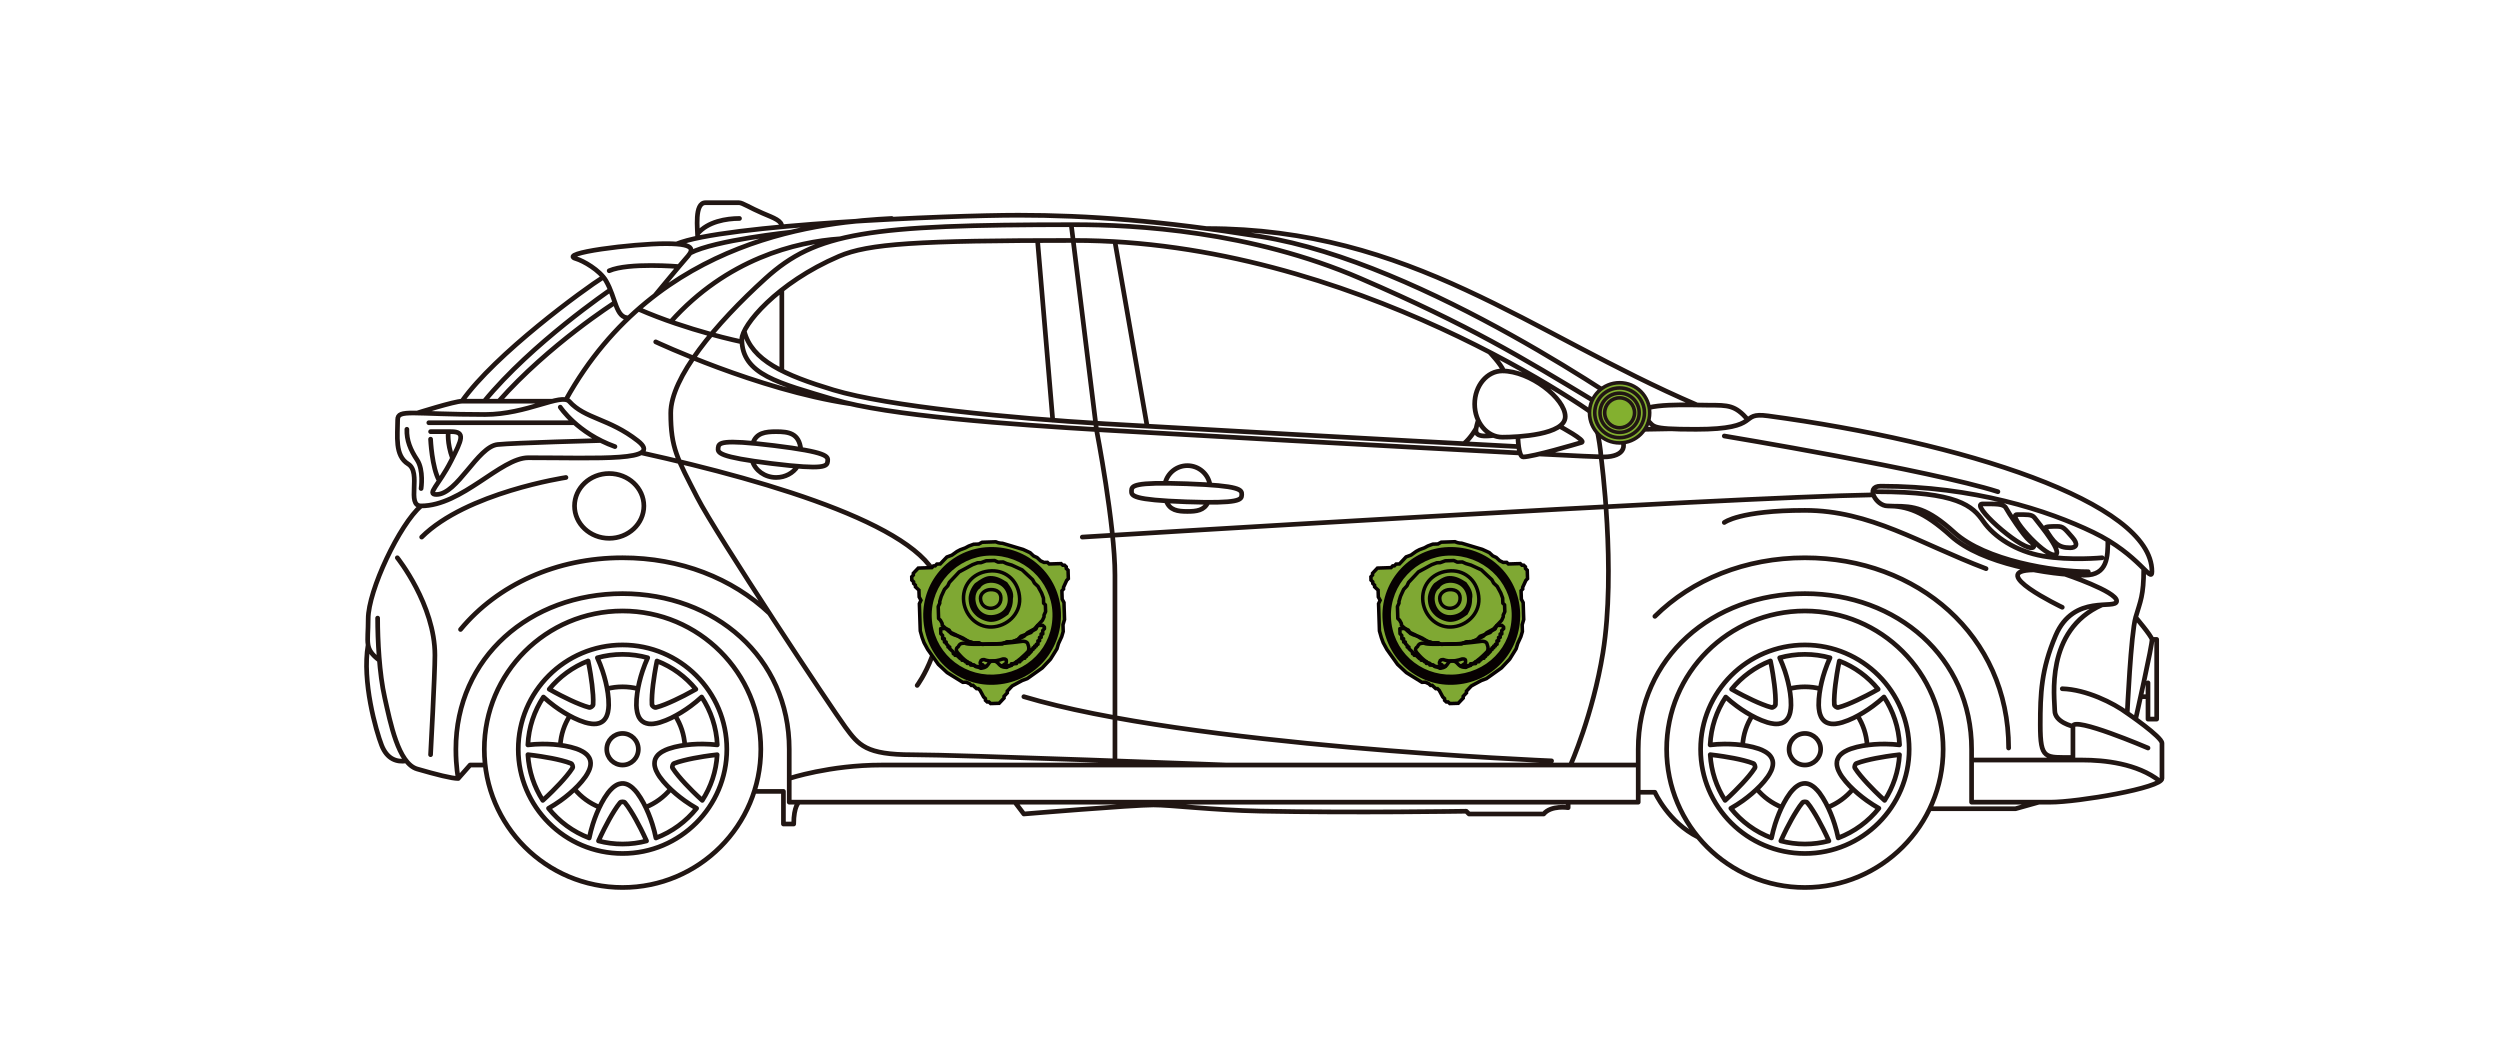 <?xml version="1.0" encoding="utf-8"?>
<!-- Generator: Adobe Illustrator 16.0.0, SVG Export Plug-In . SVG Version: 6.00 Build 0)  -->
<!DOCTYPE svg PUBLIC "-//W3C//DTD SVG 1.1//EN" "http://www.w3.org/Graphics/SVG/1.1/DTD/svg11.dtd">
<svg version="1.1" id="レイヤー_1" xmlns="http://www.w3.org/2000/svg" xmlns:xlink="http://www.w3.org/1999/xlink" x="0px"
	 y="0px" width="155.91px" height="66.35px" viewBox="0 0 155.91 66.35" enable-background="new 0 0 155.91 66.35"
	 xml:space="preserve">
<path fill="none" stroke="#211613" stroke-width="0.293" stroke-linecap="round" stroke-linejoin="round" stroke-miterlimit="10" d="
	M30.259,47.711h-0.942l-0.739,0.838 M49.828,50.026c0,0-0.33,0.229-0.33,1.362h-0.64v-2.034h-1.801 M102.165,49.41h1.039
	c0,0,0.841,1.883,2.705,2.8 M127.158,50.026l-1.462,0.41h-5.353 M46.117,13.624c-0.815,0-1.983,0.192-2.615,0.955 M42.343,16.626
	c0,0-3.146-0.266-4.351,0.259 M38.351,18.869c0,0-4.125,2.628-7.244,6.152 M49.337,14.478c0,0-4.745,0.495-6.298,1.304
	 M52.392,14.891c-2.762,0.188-7.064,1.259-10.562,5.174 M107.534,27.191c0,0,12.875,2.142,17.063,3.474 M24.779,34.785
	c0,0,2.344,2.924,2.344,6.077c0,1.213-0.271,6.203-0.271,6.203 M35.294,29.778c0,0-6.205,0.936-8.997,3.718 M92.894,21.961
	c0,0,0.715,0.751,0.88,1.172 M97.796,50.026v0.344c0,0-1.06-0.171-1.527,0.394h-4.655l-0.174-0.172c0,0-7.089,0.109-12.841-0.007
	c-2.958-0.061-5.563-0.386-6.667-0.386c-1.281,0-8.081,0.564-8.081,0.564l-0.559-0.737 M38.065,18.079c0,0-4.891,3.32-7.863,6.942
	 M26.261,30.466c0,0,0.174-1.148-0.246-1.781c-0.419-0.632-0.665-1.224-0.641-1.913 M26.853,27.388c0,0,0.075,1.766,0.542,2.595
	 M27.96,26.92c0,0-0.101,0.676,0.258,1.656 M35.83,26.363h-9.087 M37.467,27.472c0,0-5.402,0.143-6.432,0.25
	c-1.251,0.129-2.512,3.115-3.816,3.115c-0.651,0,0.149-0.58,0.915-2.094c0.674-1.331,0.912-1.824,0-1.824h-1.28 M34.94,25.391
	c0,0,1.064,1.62,3.41,2.461 M22.956,40.221c-0.39,2.267,0.497,5.365,0.842,6.252c0.345,0.887,0.961,1.065,1.54,0.979 M44.787,27.929
	c-0.038,0.309-0.001,0.567,3.345,0.979c3.348,0.412,3.445,0.169,3.484-0.141c0.038-0.309,0.002-0.567-3.346-0.979
	C44.922,27.377,44.825,27.62,44.787,27.929z M70.564,30.61c-0.011,0.311,0.047,0.566,3.417,0.686c3.371,0.12,3.446-0.13,3.459-0.44
	c0.01-0.312-0.048-0.567-3.419-0.687C70.652,30.049,70.575,30.299,70.564,30.61z M92.166,26.28
	c-0.166,0.624-0.371,1.036,0.979,0.878 M97.263,26.582c0,0,1.699,0.912,1.371,1.011c-0.329,0.099-3.049,0.903-3.646,0.903
	c-0.301,0-0.325-1.268-0.325-1.268 M92.045,26.736c0,0-0.308,0.565-0.751,0.936 M91.966,25.199c0-1.141,0.771-2.066,1.726-2.066
	c1.725,0,3.923,1.71,3.923,2.85c0,1.141-2.972,1.282-3.923,1.282C92.737,27.265,91.966,26.34,91.966,25.199z M46.27,21.32
	c0,0-3.352-0.683-6.46-2.044 M40.893,21.32c0,0,6.353,2.987,12.092,3.853 M96.762,47.451c0,0-22.663-0.925-32.91-4.003
	 M116.832,30.862c-9.134,0.147-49.335,2.633-49.335,2.633 M66.807,14.012l1.574,12.779c0,0,1.152,5.926,1.152,9.079v11.581
	 M69.532,15.072l2.008,11.51 M64.705,15.002l0.949,11.207 M48.758,18.079v5.042 M104.2,26.743l-3.508,0.064 M46.413,20.649
	c0.454,1.823,2.493,2.744,5.565,3.67c3.4,1.025,11.085,1.763,16.898,2.108c4.227,0.25,18.088,1.022,25.834,1.425 M49.942,28.025
	c-0.108-1.01-0.754-1.105-1.536-1.105c-0.668,0-1.238,0.07-1.457,0.725 M46.915,28.743c0.186,0.598,0.784,1.034,1.491,1.034
	c0.568,0,1.063-0.28,1.333-0.698 M75.46,30.24c-0.108-0.682-0.699-1.201-1.409-1.201c-0.677,0-1.243,0.469-1.392,1.099
	 M72.731,31.235c0.213,0.596,0.723,0.66,1.32,0.66c0.563,0,1.049-0.058,1.282-0.57 M35.83,31.552c0-1.117,0.969-2.021,2.162-2.021
	c1.194,0,2.162,0.905,2.162,2.021c0,1.115-0.968,2.019-2.162,2.019C36.799,33.571,35.83,32.666,35.83,31.552z M76.513,47.711
	c0,0-16.701-0.642-19.608-0.642c-2.906,0-3.35-0.591-4.187-1.724c-0.837-1.136-8.031-11.972-9.242-14.336
	c-1.224-2.391-1.646-3.055-1.646-5.25c0-2.195,2.759-5.54,5.912-8.397c3.153-2.857,6.356-3.35,19.264-3.35
	c3.81,0,10.986,0.394,17.833,3.35c6.849,2.955,10.083,4.944,14.555,7.637v0.829c0,0,0.389,1.65,0.455,2.668
	c0,0,0.953,7.05,0.115,12.221c-0.626,3.859-2.02,6.994-2.02,6.994 M96.004,28.313c2.211,0.113,3.714,0.183,4.009,0.183
	c1.28,0,1.725-0.74,0.592-1.774c-1.134-1.035-16.356-11.726-33.599-11.726c-9.821,0-12.843,0.198-14.682,0.986
	c-3.9,1.67-6.061,4.327-6.061,5.168c0,2.221,2.316,2.735,5.715,3.758c3.4,1.025,11.085,1.566,16.898,1.911
	c4.243,0.252,18.19,1.028,25.917,1.431 M39.984,28.235c8.299,1.837,18.005,4.745,18.595,8.317c0.592,3.571-1.38,6.193-1.38,6.193
	 M123.858,35.465c-4.17-1.579-7.226-3.636-11.3-3.636c-4.072,0-5.024,0.756-5.024,0.756 M128.611,37.873c0,0-4.83-2.301-1.77-2.332
	 M130.232,35.656c-2.167,0-6.43-0.699-8.35-2.449c-1.705-1.55-2.557-1.639-3.738-1.639 M128.296,32.828
	c-0.209,0-0.84-0.01-0.755,0.13c0.559,0.908,0.804,1.203,1.564,1.203c0.368,0,0.533-0.206,0.122-0.665
	C128.759,32.971,128.689,32.828,128.296,32.828z M128.1,34.606c-0.694,0-2.936-2.512-2.32-2.512s0.936-0.028,1.105,0.196
	C127.24,32.755,128.794,34.606,128.1,34.606z M126.689,34.161c-0.827,0-3.867-2.734-3.053-2.734c0.812,0,1.316-0.024,1.459,0.247
	c0.141,0.271,1.103,1.749,1.472,2.044C126.938,34.014,126.885,34.161,126.689,34.161z M131.097,34.785c0,0-1.991,0.19-3.691-0.105
	c-1.7-0.297-3.056-1.208-3.721-2.168c-0.665-0.96-1.6-1.847-6.626-1.847 M122.954,47.399h6.913c1.348,0,3.427,0.207,4.833,1.319
	 M132.66,44.476c-0.846-0.634-2.568-1.482-4.049-1.523 M133.958,43.448h-0.461 M134.204,39.876h0.295v4.97h-0.541v-2.26
	 M133.186,38.496c0,0,0.969,1.135,1.019,1.38c0.049,0.247-1.019,4.97-1.019,4.97 M129.277,45.296c0,0-1.134-0.247-1.134-0.985
	s-0.645-5.005,2.953-6.592 M128.787,35.811c0,0,3.216,1.077,3.216,1.668c0,0.592-2.678-0.508-3.81,2.168
	c-0.895,2.11-0.953,3.613-0.953,5.551c0,2.201,0.297,2.039,2.037,2.039v-1.94c0-0.651,4.681,1.352,4.681,1.352 M102.165,47.711
	H54.984c-3.252,0-5.766,0.838-5.766,0.838 M125.266,46.648c0-7.017-5.689-11.862-12.705-11.862c-3.702,0-7.033,1.35-9.356,3.652
	 M103.938,46.725c0,4.762,3.86,8.622,8.623,8.622c4.761,0,8.621-3.86,8.621-8.622s-3.86-8.622-8.621-8.622
	C107.798,38.103,103.938,41.963,103.938,46.725z M111.573,46.725c0,0.544,0.441,0.986,0.987,0.986c0.542,0,0.984-0.442,0.984-0.986
	c0-0.545-0.442-0.985-0.984-0.985C112.015,45.74,111.573,46.18,111.573,46.725z M113.521,42.952
	c-0.307-0.078-0.629-0.119-0.96-0.119c-0.332,0-0.657,0.041-0.964,0.119 M109.269,44.646c-0.339,0.536-0.552,1.158-0.593,1.829
	 M109.565,49.211c0.413,0.497,0.946,0.888,1.555,1.132 M113.999,50.342c0.608-0.243,1.143-0.636,1.556-1.131 M116.442,46.473
	c-0.043-0.669-0.253-1.293-0.593-1.828 M106.057,46.725c0,3.586,2.917,6.502,6.504,6.502c3.584,0,6.502-2.916,6.502-6.502
	s-2.918-6.504-6.502-6.504C108.974,40.221,106.057,43.139,106.057,46.725z M110.412,41.218c0.057,0.272,0.109,0.547,0.151,0.819
	c0.069,0.438,0.127,0.872,0.154,1.298c0.011,0.212,0.021,0.422,0.007,0.61c-0.007,0.08-0.163,0.195-0.24,0.176
	c-0.185-0.047-0.382-0.12-0.58-0.198c-0.395-0.155-0.791-0.347-1.185-0.546c-0.246-0.124-0.49-0.26-0.73-0.396
	C108.626,42.202,109.46,41.591,110.412,41.218z M117.131,42.984c-0.241,0.136-0.485,0.27-0.732,0.396
	c-0.392,0.199-0.788,0.389-1.184,0.547c-0.199,0.076-0.395,0.15-0.58,0.195c-0.078,0.02-0.234-0.095-0.239-0.176
	c-0.015-0.188-0.006-0.398,0.007-0.61c0.026-0.426,0.086-0.86,0.154-1.296c0.044-0.274,0.095-0.548,0.151-0.819
	C115.659,41.591,116.494,42.202,117.131,42.984z M117.532,49.915c-0.206-0.186-0.408-0.377-0.604-0.572
	c-0.313-0.312-0.614-0.63-0.887-0.958c-0.134-0.164-0.266-0.329-0.365-0.491c-0.042-0.068,0.018-0.252,0.093-0.281
	c0.176-0.071,0.38-0.129,0.584-0.182c0.412-0.106,0.844-0.186,1.279-0.255c0.274-0.044,0.551-0.078,0.828-0.11
	C118.401,48.112,118.067,49.085,117.532,49.915z M112.561,52.637c-0.521,0-1.023-0.067-1.501-0.194
	c0.114-0.254,0.235-0.506,0.359-0.754c0.2-0.393,0.41-0.778,0.64-1.138c0.112-0.18,0.229-0.354,0.353-0.5
	c0.052-0.062,0.245-0.062,0.295,0.001c0.125,0.146,0.242,0.319,0.355,0.5c0.229,0.358,0.436,0.745,0.637,1.137
	c0.127,0.248,0.245,0.5,0.36,0.755C113.579,52.57,113.078,52.637,112.561,52.637z M107.942,50.411
	c0.257-0.146,0.507-0.306,0.749-0.477c0.381-0.274,0.743-0.58,1.079-0.926c0.17-0.176,0.329-0.361,0.48-0.576
	c0.074-0.11,0.146-0.227,0.212-0.373c0.031-0.074,0.063-0.154,0.083-0.259c0.012-0.053,0.021-0.11,0.021-0.181
	c0-0.019,0-0.032-0.001-0.055c-0.002-0.026-0.005-0.053-0.009-0.08l-0.011-0.049l-0.004-0.02c-0.021-0.07-0.007-0.024-0.012-0.042
	l-0.004-0.008l-0.006-0.015l-0.012-0.03c-0.01-0.022-0.02-0.042-0.029-0.058c-0.018-0.035-0.038-0.068-0.059-0.095
	c-0.042-0.058-0.083-0.097-0.121-0.134c-0.08-0.07-0.152-0.118-0.222-0.159c-0.138-0.081-0.264-0.132-0.39-0.177
	c-0.249-0.084-0.488-0.142-0.728-0.184c-0.477-0.083-0.948-0.115-1.419-0.113c-0.298,0.003-0.594,0.021-0.888,0.056
	c0.05-1.102,0.4-2.124,0.972-2.987c0.219,0.199,0.446,0.387,0.686,0.563c0.38,0.281,0.779,0.529,1.215,0.743
	c0.218,0.106,0.444,0.2,0.695,0.278c0.127,0.038,0.262,0.068,0.42,0.087c0.08,0.007,0.167,0.013,0.272,0.001
	c0.055-0.007,0.11-0.017,0.179-0.038c0.016-0.006,0.028-0.009,0.051-0.018c0.025-0.01,0.049-0.021,0.073-0.035l0.044-0.024
	l0.017-0.011c0.06-0.04,0.021-0.013,0.035-0.023l0.007-0.005l0.013-0.012l0.026-0.021c0.016-0.016,0.032-0.03,0.044-0.043
	c0.029-0.03,0.054-0.06,0.07-0.088c0.043-0.055,0.068-0.106,0.092-0.156c0.043-0.098,0.065-0.182,0.083-0.259
	c0.033-0.156,0.044-0.293,0.048-0.426c0.004-0.265-0.016-0.507-0.05-0.749c-0.069-0.478-0.184-0.936-0.331-1.385
	c-0.096-0.281-0.205-0.557-0.326-0.826c0.501-0.14,1.026-0.214,1.572-0.214c0.542,0,1.069,0.074,1.568,0.213
	c-0.122,0.271-0.231,0.546-0.325,0.827c-0.149,0.447-0.263,0.907-0.331,1.385c-0.033,0.242-0.053,0.484-0.051,0.749
	c0.006,0.133,0.016,0.27,0.049,0.426c0.017,0.077,0.041,0.162,0.084,0.259c0.022,0.05,0.05,0.102,0.09,0.157
	c0.01,0.016,0.018,0.027,0.034,0.044c0.017,0.021,0.035,0.041,0.054,0.059l0.037,0.034l0.017,0.014
	c0.057,0.044,0.018,0.016,0.033,0.026l0.007,0.004l0.014,0.01l0.027,0.017c0.021,0.013,0.04,0.021,0.057,0.031
	c0.035,0.017,0.072,0.031,0.104,0.04c0.066,0.021,0.124,0.029,0.178,0.038c0.105,0.01,0.193,0.006,0.271-0.001
	c0.159-0.019,0.293-0.049,0.419-0.088c0.252-0.079,0.479-0.171,0.697-0.277c0.435-0.214,0.835-0.465,1.215-0.744
	c0.238-0.176,0.465-0.364,0.685-0.564c0.571,0.865,0.923,1.887,0.973,2.987c-0.294-0.033-0.59-0.051-0.888-0.054
	c-0.472-0.004-0.942,0.03-1.419,0.112c-0.239,0.042-0.479,0.101-0.729,0.185c-0.125,0.045-0.251,0.096-0.389,0.177
	c-0.07,0.041-0.142,0.089-0.221,0.159c-0.04,0.037-0.081,0.076-0.122,0.134c-0.011,0.017-0.019,0.026-0.033,0.046
	c-0.013,0.021-0.025,0.046-0.036,0.07l-0.021,0.046l-0.009,0.02c-0.025,0.066-0.009,0.021-0.014,0.04l-0.003,0.008l-0.005,0.016
	l-0.008,0.032c-0.004,0.022-0.008,0.044-0.01,0.063c-0.006,0.04-0.009,0.078-0.008,0.11c0,0.07,0.01,0.128,0.021,0.181
	c0.021,0.104,0.052,0.185,0.085,0.259c0.064,0.146,0.136,0.263,0.211,0.373c0.152,0.215,0.312,0.4,0.48,0.575
	c0.337,0.347,0.699,0.65,1.082,0.925c0.24,0.172,0.491,0.33,0.746,0.477c-0.658,0.824-1.533,1.47-2.537,1.85
	c-0.06-0.291-0.135-0.579-0.225-0.861c-0.141-0.449-0.32-0.888-0.546-1.315c-0.114-0.214-0.242-0.424-0.398-0.636
	c-0.082-0.104-0.17-0.208-0.289-0.315c-0.061-0.052-0.127-0.107-0.221-0.16c-0.045-0.026-0.098-0.053-0.165-0.075
	c-0.019-0.004-0.029-0.01-0.052-0.016c-0.026-0.005-0.052-0.011-0.08-0.016l-0.05-0.006h-0.021c-0.07-0.002-0.025-0.001-0.042-0.001
	h-0.008l-0.018,0.001l-0.033,0.002c-0.022,0.001-0.044,0.004-0.063,0.009c-0.038,0.006-0.075,0.017-0.106,0.026
	c-0.066,0.022-0.12,0.049-0.165,0.075c-0.092,0.054-0.159,0.108-0.221,0.16c-0.117,0.109-0.206,0.211-0.289,0.316
	c-0.157,0.212-0.284,0.421-0.399,0.636c-0.227,0.427-0.401,0.866-0.546,1.314c-0.088,0.283-0.162,0.57-0.223,0.861
	C109.476,51.881,108.603,51.237,107.942,50.411z M107.486,47.175c0.436,0.068,0.867,0.148,1.279,0.254
	c0.206,0.055,0.408,0.11,0.586,0.184c0.071,0.028,0.133,0.213,0.091,0.28c-0.102,0.162-0.232,0.326-0.366,0.492
	c-0.272,0.327-0.574,0.646-0.888,0.957c-0.194,0.196-0.396,0.385-0.602,0.573c-0.536-0.831-0.87-1.805-0.929-2.851
	C106.937,47.096,107.213,47.131,107.486,47.175z M47.98,38.245c-2.311-2.186-5.56-3.46-9.156-3.46c-4.12,0-7.782,1.672-10.103,4.471
	 M30.203,46.725c0,4.762,3.861,8.622,8.622,8.622c4.762,0,8.622-3.86,8.622-8.622s-3.86-8.622-8.622-8.622
	C34.063,38.103,30.203,41.963,30.203,46.725z M37.839,46.725c0,0.544,0.441,0.986,0.985,0.986c0.545,0,0.986-0.442,0.986-0.986
	c0-0.545-0.441-0.985-0.986-0.985C38.28,45.74,37.839,46.18,37.839,46.725z M39.786,42.952c-0.309-0.078-0.629-0.119-0.961-0.119
	s-0.655,0.041-0.962,0.119 M35.533,44.646c-0.339,0.536-0.55,1.158-0.593,1.829 M35.83,49.211c0.412,0.497,0.945,0.888,1.555,1.132
	 M40.264,50.342c0.608-0.243,1.142-0.636,1.554-1.131 M42.708,46.473c-0.042-0.669-0.254-1.293-0.594-1.828 M32.321,46.725
	c0,3.586,2.917,6.502,6.503,6.502s6.503-2.916,6.503-6.502s-2.917-6.504-6.503-6.504S32.321,43.139,32.321,46.725z M36.678,41.218
	c0.055,0.272,0.107,0.547,0.15,0.819c0.07,0.438,0.126,0.872,0.154,1.298c0.012,0.212,0.021,0.422,0.007,0.61
	c-0.006,0.08-0.163,0.195-0.24,0.176c-0.185-0.047-0.383-0.12-0.58-0.198c-0.396-0.155-0.792-0.347-1.185-0.546
	c-0.246-0.124-0.489-0.26-0.732-0.396C34.891,42.202,35.725,41.591,36.678,41.218z M43.397,42.984
	c-0.242,0.136-0.487,0.27-0.732,0.396c-0.393,0.199-0.79,0.389-1.185,0.547c-0.198,0.076-0.396,0.15-0.58,0.195
	c-0.078,0.02-0.235-0.095-0.241-0.176c-0.012-0.188-0.004-0.398,0.008-0.61c0.026-0.426,0.085-0.86,0.154-1.296
	c0.043-0.274,0.095-0.548,0.151-0.819C41.925,41.591,42.758,42.202,43.397,42.984z M43.796,49.915
	c-0.205-0.186-0.408-0.377-0.603-0.572c-0.312-0.312-0.614-0.63-0.886-0.958c-0.134-0.164-0.266-0.329-0.366-0.491
	c-0.042-0.068,0.018-0.252,0.092-0.281c0.176-0.071,0.379-0.129,0.585-0.182c0.412-0.106,0.844-0.186,1.278-0.255
	c0.275-0.044,0.551-0.078,0.829-0.11C44.666,48.112,44.333,49.085,43.796,49.915z M38.824,52.637c-0.518,0-1.021-0.067-1.5-0.194
	c0.115-0.254,0.234-0.506,0.36-0.754c0.199-0.393,0.409-0.778,0.636-1.138c0.116-0.18,0.231-0.354,0.355-0.5
	c0.051-0.062,0.245-0.062,0.295,0.001c0.123,0.146,0.24,0.319,0.354,0.5c0.229,0.358,0.438,0.745,0.638,1.137
	c0.126,0.248,0.244,0.5,0.36,0.755C39.845,52.57,39.343,52.637,38.824,52.637z M34.208,50.411c0.256-0.146,0.505-0.306,0.747-0.477
	c0.383-0.274,0.745-0.58,1.082-0.926c0.168-0.176,0.328-0.361,0.48-0.576c0.074-0.11,0.145-0.227,0.21-0.373
	c0.032-0.074,0.064-0.154,0.085-0.259c0.011-0.053,0.02-0.11,0.02-0.181c0-0.019,0-0.032-0.001-0.055
	c-0.002-0.026-0.004-0.053-0.01-0.08l-0.008-0.049l-0.006-0.02c-0.02-0.07-0.008-0.024-0.014-0.042l-0.001-0.008l-0.006-0.015
	l-0.012-0.03c-0.01-0.022-0.02-0.042-0.027-0.058c-0.021-0.035-0.039-0.068-0.061-0.095c-0.041-0.058-0.082-0.097-0.122-0.134
	c-0.079-0.07-0.151-0.118-0.221-0.159c-0.138-0.081-0.264-0.132-0.39-0.177c-0.249-0.084-0.487-0.142-0.727-0.184
	c-0.476-0.083-0.947-0.115-1.419-0.113c-0.296,0.003-0.593,0.021-0.888,0.056c0.05-1.102,0.401-2.124,0.972-2.987
	c0.219,0.199,0.447,0.387,0.685,0.563c0.379,0.281,0.78,0.529,1.215,0.743c0.217,0.106,0.445,0.2,0.696,0.278
	c0.128,0.038,0.26,0.068,0.419,0.087c0.08,0.007,0.167,0.013,0.272,0.001c0.054-0.007,0.111-0.017,0.178-0.038
	c0.017-0.006,0.03-0.009,0.053-0.018c0.023-0.01,0.048-0.021,0.072-0.035l0.043-0.024l0.019-0.011
	c0.059-0.04,0.019-0.013,0.034-0.023l0.007-0.005l0.013-0.012l0.025-0.021c0.019-0.016,0.032-0.03,0.046-0.043
	c0.028-0.03,0.053-0.06,0.071-0.088c0.041-0.055,0.067-0.106,0.09-0.156c0.043-0.098,0.065-0.182,0.083-0.259
	c0.033-0.156,0.043-0.293,0.047-0.426c0.003-0.265-0.016-0.507-0.05-0.749c-0.068-0.478-0.184-0.936-0.331-1.385
	c-0.094-0.281-0.202-0.557-0.325-0.826c0.5-0.14,1.027-0.214,1.571-0.214s1.07,0.074,1.57,0.213
	c-0.123,0.271-0.232,0.546-0.325,0.827c-0.149,0.447-0.262,0.907-0.331,1.385c-0.035,0.242-0.053,0.484-0.051,0.749
	c0.005,0.133,0.014,0.27,0.049,0.426c0.017,0.077,0.04,0.162,0.083,0.259c0.023,0.05,0.047,0.102,0.09,0.157
	c0.011,0.016,0.018,0.027,0.033,0.044c0.017,0.021,0.036,0.041,0.056,0.059l0.037,0.034l0.016,0.014
	c0.056,0.044,0.021,0.016,0.034,0.026l0.007,0.004l0.015,0.01l0.028,0.017c0.02,0.013,0.039,0.021,0.054,0.031
	c0.038,0.017,0.074,0.031,0.105,0.04c0.067,0.021,0.124,0.029,0.176,0.038c0.106,0.01,0.193,0.006,0.273-0.001
	c0.158-0.019,0.292-0.049,0.419-0.088c0.252-0.079,0.478-0.171,0.697-0.277c0.434-0.214,0.835-0.465,1.215-0.744
	c0.238-0.176,0.466-0.364,0.683-0.564c0.573,0.865,0.924,1.887,0.974,2.987c-0.294-0.033-0.591-0.051-0.888-0.054
	c-0.471-0.004-0.942,0.03-1.419,0.112c-0.239,0.042-0.477,0.101-0.727,0.185c-0.125,0.045-0.251,0.096-0.391,0.177
	c-0.069,0.041-0.142,0.089-0.221,0.159c-0.04,0.037-0.08,0.076-0.122,0.134c-0.011,0.017-0.019,0.026-0.031,0.046
	c-0.014,0.021-0.027,0.046-0.04,0.07l-0.021,0.046l-0.008,0.02c-0.023,0.066-0.008,0.021-0.014,0.04L40.847,47.4l-0.003,0.016
	l-0.008,0.032c-0.007,0.022-0.01,0.044-0.011,0.063c-0.006,0.04-0.007,0.078-0.007,0.11c0,0.07,0.009,0.128,0.02,0.181
	c0.021,0.104,0.053,0.185,0.084,0.259c0.066,0.146,0.137,0.263,0.212,0.373c0.152,0.215,0.312,0.4,0.482,0.575
	c0.335,0.347,0.698,0.65,1.081,0.925c0.241,0.172,0.491,0.33,0.747,0.477c-0.659,0.824-1.534,1.47-2.539,1.85
	c-0.058-0.291-0.132-0.579-0.222-0.861c-0.143-0.449-0.32-0.888-0.547-1.315c-0.114-0.214-0.242-0.424-0.399-0.636
	c-0.082-0.104-0.17-0.208-0.289-0.315c-0.061-0.052-0.128-0.107-0.22-0.16c-0.046-0.026-0.099-0.053-0.165-0.075
	c-0.018-0.004-0.031-0.01-0.053-0.016c-0.027-0.005-0.053-0.011-0.08-0.016l-0.048-0.006h-0.022
	c-0.071-0.002-0.024-0.001-0.042-0.001h-0.01l-0.016,0.001l-0.033,0.002c-0.023,0.001-0.044,0.004-0.062,0.009
	c-0.039,0.006-0.078,0.017-0.109,0.026c-0.066,0.022-0.118,0.049-0.165,0.075c-0.092,0.054-0.159,0.108-0.22,0.16
	c-0.119,0.109-0.208,0.211-0.289,0.316c-0.157,0.212-0.286,0.421-0.399,0.636c-0.226,0.427-0.403,0.866-0.545,1.314
	c-0.089,0.283-0.164,0.57-0.223,0.861C35.741,51.881,34.867,51.237,34.208,50.411z M33.751,47.175
	c0.434,0.068,0.866,0.148,1.279,0.254c0.205,0.055,0.408,0.11,0.585,0.184c0.073,0.028,0.134,0.213,0.091,0.28
	c-0.101,0.162-0.231,0.326-0.366,0.492c-0.271,0.327-0.574,0.646-0.886,0.957c-0.195,0.196-0.397,0.385-0.603,0.573
	c-0.535-0.831-0.869-1.805-0.929-2.851C33.201,47.096,33.478,47.131,33.751,47.175z M23.551,38.547c0,1.379,0.1,3.447,0.445,4.976
	c0.343,1.526,0.838,4.09,2.019,4.434c1.182,0.344,2.167,0.593,2.563,0.593c0,0-0.148-0.714-0.148-1.824
	c0-5.741,4.654-9.705,10.395-9.705c5.742,0,10.395,3.964,10.395,9.705v3.301h52.946v-3.301c0-5.741,4.654-9.705,10.396-9.705
	c5.74,0,10.394,3.964,10.394,9.705v3.301h4.911c1.707,0,6.962-0.887,6.962-1.477v-2.202c0-0.394-2.167-1.871-2.167-1.871
	s0.229-4.96,0.525-5.979c0.296-1.018,0.503-1.34,0.503-3.031 M26.261,31.552c-1.331,1.132-3.3,5.272-3.3,7.044
	c0,1.539-0.26,1.854,0.7,2.585 M37.629,17.281c-1.203,0.754-6.754,4.808-8.822,7.74 M34.444,25.021h-5.637
	c-0.46,0-2.792,0.738-2.792,0.738 M48.758,14.141c0-0.376-0.459-0.532-1.213-0.851c-0.756-0.321-1.24-0.649-1.462-0.649h-2.085
	c-0.715,0-0.488,1.664-0.488,2.199 M40.844,18.426c0,0,1.528-1.852,1.922-2.296c0.394-0.442,0.837-0.935-1.232-0.935
	c-2.068,0-6.798,0.592-5.617,0.935c0.456,0.133,1.484,0.715,1.872,1.378c0.625,1.065,0.6,2.34,1.423,2.313 M39.777,27.493
	c-1.808-1.412-3.284-1.362-4.27-2.454c-0.492-0.545-2.663,0.811-5.255,0.811c-4.542,0-5.453-0.36-5.453,0.33
	c0,1.004-0.197,2.234,0.657,2.759c0.854,0.526-0.136,2.612,0.805,2.612c2.546,0,4.976-3.005,6.684-3.005
	C37.346,28.546,41.436,28.792,39.777,27.493z M55.61,13.624c-4.066,0.22-14.618,1.028-20.316,11.304 M109.005,26.173
	c-0.798-0.904-1.19-0.904-2.49-0.904c-0.963,0-4.109-0.177-4.332,0.54 M131.454,33.686c0,1.019-0.009,2.185-1.438,2.185
	c-2.168,0-6.43-0.698-8.351-2.447c-1.703-1.55-2.776-1.872-3.958-1.872c-0.697,0-1.411-1.232-0.427-1.232
	c5.789,0,10.42,1.503,13.277,2.883c2.858,1.379,3.646,3.226,3.646,2.438c0-4.336-11.873-8.079-23.944-9.705
	c-1.895-0.256-0.27,0.837-4.483,0.837c-3.127,0-2.511-0.193-3.127-0.636s-13.82-9.759-24.019-11.385
	c-6.223-0.992-10.789-1.33-15.125-1.33c-4.334,0-18.4,0.58-21.323,1.795 M75.246,14.253c12.746,0,20.152,6.532,30.597,11.006"/>
<path fill="#83B02F" d="M99.07,25.744c0,1.068,0.866,1.934,1.935,1.934c1.067,0,1.933-0.865,1.933-1.934
	c0-1.067-0.865-1.934-1.933-1.934C99.937,23.81,99.07,24.677,99.07,25.744"/>
<path fill="none" stroke="#211613" stroke-width="0.223" d="M101.006,26.676c-0.515,0-0.931-0.42-0.931-0.933
	c0-0.514,0.416-0.932,0.931-0.932s0.931,0.418,0.931,0.932C101.937,26.256,101.521,26.676,101.006,26.676z M101.006,26.965
	c-0.677,0-1.224-0.547-1.224-1.222c0-0.673,0.547-1.224,1.224-1.224s1.222,0.55,1.222,1.224
	C102.228,26.418,101.683,26.965,101.006,26.965z M101.006,27.623c-1.038,0-1.879-0.843-1.879-1.879c0-1.035,0.841-1.877,1.879-1.877
	c1.037,0,1.875,0.843,1.875,1.877C102.881,26.78,102.043,27.623,101.006,27.623z M102.556,25.743c0-0.856-0.694-1.549-1.55-1.549
	c-0.856,0-1.551,0.692-1.551,1.549c0,0.855,0.694,1.551,1.551,1.551C101.861,27.294,102.556,26.599,102.556,25.743z"/>
<path fill="#7FA833" d="M87.481,34.953l-0.104,0.109l-0.103,0.109l-0.211,0.007l-0.104,0.11l-0.105,0.003l-0.103,0.108l-0.213,0.007
	l-0.211,0.008l-0.106,0.003l-0.212,0.008l-0.106,0.003l-0.103,0.109l-0.103,0.109l-0.102,0.109l0.003,0.106l-0.103,0.109
	l0.003,0.105l0.003,0.105l0.109,0.104l0.003,0.105l0.11,0.104l0.003,0.105l0.109,0.104l0.11,0.102l0.003,0.106l0.007,0.212
	l0.003,0.106l0.113,0.208l-0.099,0.216l0.011,0.318l0.01,0.318l0.01,0.317l0.014,0.424l0.01,0.318l0.12,0.42l0.116,0.315
	l0.227,0.416l0.222,0.313l0.223,0.311l0.223,0.313l0.218,0.204l0.329,0.308l0.324,0.202l0.325,0.201l0.325,0.203l0.212-0.008
	l0.216,0.099l0.109,0.104l0.105-0.005l0.109,0.104l0.11,0.102l0.105-0.003l0.109,0.104l0.112,0.207l0.112,0.21l0.11,0.103
	l0.003,0.106l0.11,0.102l0.106-0.003l0.109,0.102l0.106-0.003l0.105-0.003l0.212-0.007l0.105-0.003l0.103-0.109l0.104-0.11
	l0.103-0.108l-0.004-0.107l0.103-0.109l0.104-0.109l-0.004-0.105l0.103-0.108l0.102-0.111l0.104-0.108l0.207-0.113l0.209-0.113
	l0.209-0.112l0.314-0.117l0.312-0.222l0.311-0.222l0.312-0.223l0.206-0.219l0.308-0.328l0.201-0.325l0.202-0.325l0.096-0.321
	l0.198-0.431l0.096-0.322l-0.013-0.424l0.095-0.322l-0.014-0.423l-0.01-0.317l-0.011-0.32l-0.112-0.207l-0.004-0.105l-0.003-0.106
	l-0.004-0.106l-0.007-0.212l0.103-0.109l-0.003-0.106l0.099-0.216l0.1-0.216l0.103-0.108l-0.004-0.105l-0.003-0.107l-0.004-0.104
	l-0.003-0.106l-0.004-0.106l-0.109-0.103l-0.004-0.106l-0.109-0.103l-0.106,0.004l-0.108-0.103l-0.106,0.004l-0.106,0.003
	l-0.105,0.003l-0.105,0.004l-0.212,0.006l-0.106,0.003l-0.109-0.102l-0.105,0.003l-0.107,0.003L93.53,34.97l-0.218-0.205
	l-0.216-0.099l-0.219-0.205l-0.216-0.1l-0.216-0.1l-0.32-0.095l-0.322-0.097l-0.321-0.096l-0.32-0.096c0,0-0.213,0.007-0.429-0.093
	c-0.105,0.004-0.637,0.021-0.849,0.028l-0.208,0.112l-0.319,0.011l-0.313,0.116l-0.208,0.113l-0.315,0.116l-0.208,0.111
	l-0.312,0.224l-0.314,0.116L87.481,34.953z"/>
<path fill="none" stroke="#070102" stroke-width="0.22" d="M87.481,34.953l-0.104,0.109l-0.103,0.109l-0.211,0.007l-0.104,0.11
	l-0.105,0.003l-0.103,0.108l-0.213,0.007l-0.211,0.008l-0.106,0.003l-0.212,0.008l-0.106,0.003l-0.103,0.109l-0.103,0.109
	l-0.102,0.109l0.003,0.106l-0.103,0.109l0.003,0.105l0.003,0.105l0.109,0.104l0.003,0.105l0.11,0.104l0.003,0.105l0.109,0.104
	l0.11,0.102l0.003,0.106l0.007,0.212l0.003,0.106l0.113,0.208l-0.099,0.216l0.011,0.318l0.01,0.318l0.01,0.317l0.014,0.424
	l0.01,0.318l0.12,0.42l0.116,0.315l0.227,0.416l0.222,0.313l0.223,0.311l0.223,0.313l0.218,0.204l0.329,0.308l0.324,0.202
	l0.325,0.201l0.325,0.203l0.212-0.008l0.216,0.099l0.109,0.104l0.105-0.005l0.109,0.104l0.11,0.102l0.105-0.003l0.109,0.104
	l0.112,0.207l0.112,0.21l0.11,0.103l0.003,0.106l0.11,0.102l0.106-0.003l0.109,0.102l0.106-0.003l0.105-0.003l0.212-0.007
	l0.105-0.003l0.103-0.109l0.104-0.11l0.103-0.108l-0.004-0.107l0.103-0.109l0.104-0.109l-0.004-0.105l0.103-0.108l0.102-0.111
	l0.104-0.108l0.207-0.113l0.209-0.113l0.209-0.112l0.314-0.117l0.312-0.222l0.311-0.222l0.312-0.223l0.206-0.219l0.308-0.328
	l0.201-0.325l0.202-0.325l0.096-0.321l0.198-0.431l0.096-0.322l-0.013-0.424l0.095-0.322l-0.014-0.423l-0.01-0.317l-0.011-0.32
	l-0.112-0.207l-0.004-0.105l-0.003-0.106l-0.004-0.106l-0.007-0.212l0.103-0.109l-0.003-0.106l0.099-0.216l0.1-0.216l0.103-0.108
	l-0.004-0.105l-0.003-0.107l-0.004-0.104l-0.003-0.106l-0.004-0.106l-0.109-0.103l-0.004-0.106l-0.109-0.103l-0.106,0.004
	l-0.108-0.103l-0.106,0.004l-0.106,0.003l-0.105,0.003l-0.105,0.004l-0.212,0.006l-0.106,0.003l-0.109-0.102l-0.105,0.003
	l-0.107,0.003L93.53,34.97l-0.218-0.205l-0.216-0.099l-0.219-0.205l-0.216-0.1l-0.216-0.1l-0.32-0.095l-0.322-0.097l-0.321-0.096
	l-0.32-0.096c0,0-0.213,0.007-0.429-0.093c-0.105,0.004-0.637,0.021-0.849,0.028l-0.208,0.112l-0.319,0.011l-0.313,0.116
	l-0.208,0.113l-0.315,0.116l-0.208,0.111l-0.312,0.224l-0.314,0.116L87.481,34.953"/>
<path fill="#070102" d="M94.804,38.22c-0.076-2.333-2.045-4.181-4.483-4.102c-2.333,0.076-4.18,2.045-4.104,4.378
	c0.079,2.439,2.048,4.285,4.38,4.211C93.035,42.629,94.883,40.657,94.804,38.22 M90.337,34.65c2.12-0.068,3.871,1.572,3.937,3.587
	c0.068,2.12-1.576,3.767-3.697,3.835c-2.015,0.064-3.763-1.472-3.831-3.592C86.681,36.465,88.322,34.714,90.337,34.65"/>
<polyline fill="none" stroke="#070102" stroke-width="0.22" stroke-linecap="round" stroke-linejoin="round" stroke-miterlimit="10" points="
	87.245,37.509 87.248,37.614 87.149,37.83 87.153,37.936 87.156,38.041 87.163,38.254 87.166,38.361 87.173,38.572 87.282,38.674 
	87.396,38.883 87.398,38.99 87.508,39.091 87.618,39.195 87.833,39.294 87.946,39.501 88.162,39.601 88.483,39.697 88.698,39.796 
	89.023,39.998 89.346,40.094 89.662,40.084 89.879,40.183 90.196,40.172 90.514,40.162 90.832,40.153 91.151,40.143 91.466,40.026 
	91.784,40.015 92.099,39.899 92.303,39.68 92.618,39.564 92.933,39.448 93.035,39.338 93.244,39.226 93.343,39.009 93.445,38.901 
	93.549,38.791 93.651,38.682 93.75,38.466 93.746,38.361 93.847,38.144 93.842,38.038 93.835,37.826 93.832,37.72 93.723,37.618 
	93.716,37.406 93.713,37.299 93.596,36.986 93.483,36.777 93.369,36.568 93.15,36.364 93.038,36.154 92.819,35.948 92.601,35.744 
	92.382,35.538 92.167,35.44 91.951,35.34 91.735,35.241 91.414,35.146 91.198,35.047 90.881,35.056 90.665,34.956 90.347,34.968 
	90.135,34.974 89.819,35.089 89.609,35.097 89.293,35.213 89.085,35.325 88.877,35.44 88.667,35.552 88.459,35.664 88.254,35.884 
	88.049,36.102 87.844,36.321 87.744,36.537 87.539,36.756 87.439,36.972 87.341,37.186 87.245,37.509 "/>
<path fill="none" stroke="#070102" stroke-width="0.22" d="M89.786,37.32c-0.01-0.317,0.301-0.54,0.619-0.55
	c0.424-0.014,0.643,0.191,0.653,0.51c0.014,0.424-0.299,0.646-0.616,0.656C90.124,37.946,89.8,37.744,89.786,37.32z"/>
<path fill="#070102" d="M91.804,37.363c0.093-0.429-0.13-0.74-0.353-1.051c-0.324-0.202-0.648-0.403-1.073-0.39
	c-0.318,0.009-0.63,0.232-0.941,0.454c-0.204,0.22-0.402,0.649-0.393,0.967c0.013,0.426,0.13,0.74,0.458,1.048
	c0.219,0.206,0.649,0.403,0.969,0.393c0.424-0.014,0.734-0.235,1.046-0.457C91.718,38.001,91.813,37.679,91.804,37.363
	 M89.766,36.684c0.1-0.216,0.414-0.331,0.626-0.339c0.637-0.021,1.075,0.391,1.094,1.026c0.018,0.531-0.393,0.968-1.028,0.99
	c-0.531,0.016-0.969-0.396-0.989-1.031C89.462,37.118,89.557,36.796,89.766,36.684"/>
<path fill="none" stroke="#070102" stroke-width="0.22" d="M88.726,37.355c-0.03-0.955,0.688-1.721,1.748-1.755
	c0.954-0.03,1.721,0.687,1.755,1.747c0.03,0.955-0.794,1.725-1.748,1.755C89.525,39.133,88.757,38.309,88.726,37.355z"/>
<path fill="none" stroke="#070102" stroke-width="0.22" stroke-linecap="round" stroke-linejoin="round" stroke-miterlimit="10" d="
	M91.089,41.524c0,0,0.106-0.003,0.21-0.112c0.105-0.003,0.102-0.109,0.099-0.217c-0.004-0.105-0.11-0.102-0.217-0.099
	c0,0-0.313,0.117-0.632,0.127c-0.317,0.01-0.534-0.089-0.534-0.089c-0.105,0.004-0.212,0.007-0.208,0.112
	c-0.103,0.109,0.007,0.212,0.113,0.209c0.003,0.105,0.215,0.099,0.215,0.099"/>
<path fill="none" stroke="#070102" stroke-width="0.22" stroke-linecap="round" stroke-linejoin="round" stroke-miterlimit="10" d="
	M91.41,41.619c0.63-0.232,1.245-0.89,1.348-0.998c0.1-0.217-0.014-0.426-0.014-0.426c-0.003-0.105-0.112-0.207-0.324-0.201
	c-0.106,0.004-0.95,0.137-1.799,0.165c-0.849,0.027-1.696,0.054-1.807-0.049c-0.212,0.008-0.318,0.011-0.417,0.227
	c-0.209,0.113-0.096,0.32,0.014,0.424c0.109,0.103,0.444,0.623,1.408,0.91"/>
<path fill="none" stroke="#070102" stroke-width="0.22" stroke-linecap="round" stroke-linejoin="round" stroke-miterlimit="10" d="
	M93.774,39.208L93.774,39.208l-0.003-0.106l-0.11-0.103l-0.105,0.003l-0.106,0.004l-0.105,0.004l-0.206,0.219l-0.208,0.112
	l-0.209,0.113l-0.205,0.219l-0.209,0.113L92.099,39.9l-0.314,0.115l-0.318,0.011l-0.314,0.116l-0.319,0.01l-0.318,0.011l-0.317,0.01
	l-0.317,0.011l-0.217-0.099l-0.316,0.01l-0.322-0.096L88.809,39.9l-0.217-0.1l-0.324-0.202l-0.216-0.1L87.837,39.4l-0.219-0.205
	l-0.107,0.003L87.405,39.2L87.3,39.205l0.004,0.106l0.003,0.104l0.004,0.107l0.108,0.102l0.004,0.105l0.003,0.107l0.106-0.005
	l0.004,0.106l0.003,0.105l0.105-0.003l0.005,0.106l0.109,0.104l0.003,0.104l0.105-0.003l0.003,0.106l0.11,0.102l0.109,0.102
	l0.003,0.108l0.106-0.004l0.003,0.105l0.106-0.003l0.109,0.102l0.109,0.104l0.105-0.003l0.004,0.106l0.106-0.005l0.109,0.104
	l0.105-0.005l0.004,0.107l0.106-0.003l0.105-0.003l0.004,0.105l0.105-0.004l0.106-0.003l0.108,0.102l0.107-0.003l0.105-0.004
	l0.108,0.104c0.53-0.018,0.411-0.438,0.729-0.448c0.424-0.014,0.332,0.413,0.861,0.396l-0.003-0.106l0.105-0.003l0.107-0.004
	l0.105-0.004l-0.004-0.104l0.106-0.005l0.106-0.003l0.105-0.003l-0.004-0.106l0.105-0.003l0.106-0.005l-0.003-0.104l0.106-0.004
	l0.103-0.109l0.106-0.003l-0.004-0.105l0.105-0.005l-0.003-0.105l0.106-0.003l0.103-0.11l0.102-0.108l-0.003-0.106l0.105-0.005
	l-0.004-0.104l0.106-0.004l-0.003-0.105l0.105-0.004l-0.003-0.105l0.106-0.003l-0.004-0.107l-0.004-0.106l0.107-0.003l-0.004-0.105
	l-0.003-0.105l0.105-0.004l-0.003-0.107l-0.004-0.105l0.105-0.003l-0.003-0.105l-0.004-0.106L93.774,39.208"/>
<path fill="#7FA833" d="M58.842,34.953l-0.103,0.109l-0.102,0.109l-0.212,0.007l-0.103,0.11l-0.105,0.003l-0.104,0.108l-0.211,0.007
	l-0.212,0.008l-0.106,0.003l-0.212,0.008l-0.105,0.003l-0.103,0.109l-0.104,0.109l-0.102,0.109l0.003,0.106l-0.102,0.109
	l0.003,0.105l0.003,0.105l0.11,0.104l0.003,0.105l0.109,0.104l0.003,0.105l0.11,0.104l0.109,0.102l0.003,0.106l0.008,0.212
	l0.003,0.106l0.112,0.208l-0.099,0.216l0.011,0.318l0.01,0.318l0.01,0.317l0.014,0.424l0.011,0.318l0.119,0.42l0.117,0.315
	l0.226,0.416l0.222,0.313l0.222,0.311l0.222,0.313l0.219,0.204l0.329,0.308l0.325,0.202l0.325,0.201l0.326,0.203l0.212-0.008
	l0.215,0.099l0.109,0.104l0.106-0.005l0.108,0.104l0.11,0.102l0.106-0.003l0.109,0.104l0.113,0.207l0.112,0.21l0.11,0.103
	l0.003,0.106l0.11,0.102l0.106-0.003l0.109,0.102l0.105-0.003l0.107-0.003l0.211-0.007l0.106-0.003l0.103-0.109l0.102-0.11
	l0.103-0.108l-0.003-0.107l0.103-0.109l0.104-0.109l-0.005-0.105l0.104-0.108l0.102-0.111l0.103-0.108l0.209-0.113l0.208-0.113
	l0.209-0.112l0.314-0.117l0.311-0.222l0.312-0.222l0.311-0.223l0.205-0.219l0.308-0.328l0.202-0.325l0.202-0.325l0.095-0.321
	l0.199-0.431l0.095-0.322l-0.013-0.424l0.095-0.322l-0.013-0.423l-0.012-0.317l-0.009-0.32l-0.113-0.207l-0.004-0.105l-0.003-0.106
	l-0.004-0.106l-0.006-0.212l0.103-0.109l-0.003-0.106l0.099-0.216l0.099-0.216l0.103-0.108l-0.004-0.105l-0.003-0.107l-0.004-0.104
	l-0.003-0.106l-0.003-0.106l-0.11-0.103l-0.003-0.106l-0.109-0.103l-0.106,0.004l-0.11-0.103l-0.106,0.004l-0.105,0.003
	l-0.107,0.003l-0.105,0.004l-0.212,0.006l-0.105,0.003l-0.11-0.102l-0.106,0.003l-0.106,0.003l-0.216-0.099l-0.218-0.205
	l-0.215-0.099l-0.219-0.205l-0.215-0.1l-0.216-0.1l-0.321-0.095l-0.322-0.097l-0.321-0.096l-0.321-0.096
	c0,0-0.212,0.007-0.427-0.093c-0.107,0.004-0.637,0.021-0.849,0.028l-0.208,0.112l-0.318,0.011l-0.314,0.116l-0.209,0.113
	l-0.315,0.116l-0.209,0.111l-0.311,0.224l-0.315,0.116L58.842,34.953z"/>
<path fill="none" stroke="#070102" stroke-width="0.22" d="M58.842,34.953l-0.103,0.109l-0.102,0.109l-0.212,0.007l-0.103,0.11
	l-0.105,0.003l-0.104,0.108l-0.211,0.007l-0.212,0.008l-0.106,0.003l-0.212,0.008l-0.105,0.003l-0.103,0.109l-0.104,0.109
	l-0.102,0.109l0.003,0.106l-0.102,0.109l0.003,0.105l0.003,0.105l0.11,0.104l0.003,0.105l0.109,0.104l0.003,0.105l0.11,0.104
	l0.109,0.102l0.003,0.106l0.008,0.212l0.003,0.106l0.112,0.208l-0.099,0.216l0.011,0.318l0.01,0.318l0.01,0.317l0.014,0.424
	l0.011,0.318l0.119,0.42l0.117,0.315l0.226,0.416l0.222,0.313l0.222,0.311l0.222,0.313l0.219,0.204l0.329,0.308l0.325,0.202
	l0.325,0.201l0.326,0.203l0.212-0.008l0.215,0.099l0.109,0.104l0.106-0.005l0.108,0.104l0.11,0.102l0.106-0.003l0.109,0.104
	l0.113,0.207l0.112,0.21l0.11,0.103l0.003,0.106l0.11,0.102l0.106-0.003l0.109,0.102l0.105-0.003l0.107-0.003l0.211-0.007
	l0.106-0.003l0.103-0.109l0.102-0.11l0.103-0.108l-0.003-0.107l0.103-0.109l0.104-0.109l-0.005-0.105l0.104-0.108l0.102-0.111
	l0.103-0.108l0.209-0.113l0.208-0.113l0.209-0.112l0.314-0.117l0.311-0.222l0.312-0.222l0.311-0.223l0.205-0.219l0.308-0.328
	l0.202-0.325l0.202-0.325l0.095-0.321l0.199-0.431l0.095-0.322l-0.013-0.424l0.095-0.322l-0.013-0.423l-0.012-0.317l-0.009-0.32
	l-0.113-0.207l-0.004-0.105l-0.003-0.106l-0.004-0.106l-0.006-0.212l0.103-0.109l-0.003-0.106l0.099-0.216l0.099-0.216l0.103-0.108
	l-0.004-0.105l-0.003-0.107l-0.004-0.104l-0.003-0.106l-0.003-0.106l-0.11-0.103l-0.003-0.106l-0.109-0.103l-0.106,0.004
	l-0.11-0.103l-0.106,0.004l-0.105,0.003l-0.107,0.003l-0.105,0.004l-0.212,0.006l-0.105,0.003l-0.11-0.102l-0.106,0.003
	l-0.106,0.003l-0.216-0.099l-0.218-0.205l-0.215-0.099l-0.219-0.205l-0.215-0.1l-0.216-0.1l-0.321-0.095l-0.322-0.097l-0.321-0.096
	l-0.321-0.096c0,0-0.212,0.007-0.427-0.093c-0.107,0.004-0.637,0.021-0.849,0.028l-0.208,0.112l-0.318,0.011l-0.314,0.116
	l-0.209,0.113l-0.315,0.116l-0.209,0.111l-0.311,0.224l-0.315,0.116L58.842,34.953"/>
<path fill="#070102" d="M66.165,38.22c-0.075-2.333-2.045-4.181-4.483-4.102c-2.333,0.076-4.18,2.045-4.104,4.378
	c0.078,2.439,2.049,4.285,4.38,4.211C64.396,42.629,66.244,40.657,66.165,38.22 M61.699,34.65c2.12-0.068,3.871,1.572,3.937,3.587
	c0.068,2.12-1.578,3.767-3.698,3.835c-2.015,0.064-3.763-1.472-3.831-3.592C58.042,36.465,59.684,34.714,61.699,34.65"/>
<polyline fill="none" stroke="#070102" stroke-width="0.22" stroke-linecap="round" stroke-linejoin="round" stroke-miterlimit="10" points="
	58.606,37.509 58.609,37.614 58.51,37.83 58.514,37.936 58.518,38.041 58.524,38.254 58.528,38.361 58.534,38.572 58.644,38.674 
	58.757,38.883 58.76,38.99 58.87,39.091 58.979,39.195 59.195,39.294 59.308,39.501 59.523,39.601 59.844,39.697 60.061,39.796 
	60.385,39.998 60.707,40.094 61.024,40.084 61.241,40.183 61.559,40.172 61.876,40.162 62.193,40.153 62.513,40.143 62.827,40.026 
	63.145,40.015 63.459,39.899 63.665,39.68 63.979,39.564 64.294,39.448 64.396,39.338 64.606,39.226 64.705,39.009 64.807,38.901 
	64.91,38.791 65.013,38.682 65.112,38.466 65.108,38.361 65.208,38.144 65.204,38.038 65.197,37.826 65.194,37.72 65.084,37.618 
	65.078,37.406 65.074,37.299 64.958,36.986 64.844,36.777 64.732,36.568 64.513,36.364 64.4,36.154 64.182,35.948 63.962,35.744 
	63.743,35.538 63.528,35.44 63.313,35.34 63.098,35.241 62.776,35.146 62.561,35.047 62.243,35.056 62.026,34.956 61.708,34.968 
	61.497,34.974 61.182,35.089 60.97,35.097 60.655,35.213 60.446,35.325 60.238,35.44 60.029,35.552 59.82,35.664 59.615,35.884 
	59.41,36.102 59.205,36.321 59.105,36.537 58.9,36.756 58.801,36.972 58.703,37.186 58.606,37.509 "/>
<path fill="none" stroke="#070102" stroke-width="0.22" d="M61.147,37.32c-0.01-0.317,0.302-0.54,0.62-0.55
	c0.424-0.014,0.644,0.191,0.653,0.51c0.014,0.424-0.298,0.646-0.616,0.656S61.162,37.744,61.147,37.32z"/>
<path fill="#070102" d="M63.167,37.363c0.091-0.429-0.131-0.74-0.353-1.051c-0.325-0.202-0.649-0.403-1.074-0.39
	c-0.318,0.009-0.63,0.232-0.941,0.454c-0.205,0.22-0.403,0.649-0.394,0.967c0.014,0.426,0.129,0.74,0.459,1.048
	c0.218,0.206,0.649,0.403,0.968,0.393c0.423-0.014,0.735-0.235,1.046-0.457C63.08,38.001,63.176,37.679,63.167,37.363
	 M61.127,36.684c0.099-0.216,0.414-0.331,0.625-0.339c0.636-0.021,1.075,0.391,1.095,1.026c0.017,0.531-0.394,0.968-1.029,0.99
	c-0.53,0.016-0.969-0.396-0.989-1.031C60.823,37.118,60.918,36.796,61.127,36.684"/>
<path fill="none" stroke="#070102" stroke-width="0.22" d="M60.087,37.355c-0.031-0.955,0.688-1.721,1.748-1.755
	c0.955-0.03,1.721,0.687,1.755,1.747c0.03,0.955-0.794,1.725-1.749,1.755C60.887,39.133,60.118,38.309,60.087,37.355z"/>
<path fill="none" stroke="#070102" stroke-width="0.22" stroke-linecap="round" stroke-linejoin="round" stroke-miterlimit="10" d="
	M62.451,41.524c0,0,0.106-0.003,0.208-0.112c0.106-0.003,0.103-0.109,0.1-0.217c-0.004-0.105-0.11-0.102-0.216-0.099
	c0,0-0.314,0.117-0.633,0.127c-0.318,0.01-0.534-0.089-0.534-0.089c-0.106,0.004-0.211,0.007-0.208,0.112
	c-0.103,0.109,0.006,0.212,0.112,0.209c0.004,0.105,0.215,0.099,0.215,0.099"/>
<path fill="none" stroke="#070102" stroke-width="0.22" stroke-linecap="round" stroke-linejoin="round" stroke-miterlimit="10" d="
	M62.772,41.619c0.629-0.232,1.245-0.89,1.348-0.998c0.099-0.217-0.014-0.426-0.014-0.426c-0.003-0.105-0.113-0.207-0.325-0.201
	c-0.106,0.004-0.95,0.137-1.799,0.165c-0.849,0.027-1.696,0.054-1.806-0.049c-0.213,0.008-0.318,0.011-0.417,0.227
	c-0.209,0.113-0.096,0.32,0.014,0.424c0.108,0.103,0.444,0.623,1.409,0.91"/>
<path fill="none" stroke="#070102" stroke-width="0.22" stroke-linecap="round" stroke-linejoin="round" stroke-miterlimit="10" d="
	M65.136,39.208L65.136,39.208l-0.003-0.106l-0.11-0.103l-0.106,0.003l-0.106,0.004l-0.106,0.004L64.5,39.229l-0.209,0.112
	l-0.208,0.113l-0.206,0.219l-0.208,0.113L63.459,39.9l-0.314,0.115l-0.318,0.011l-0.314,0.116l-0.319,0.01l-0.317,0.011l-0.318,0.01
	l-0.318,0.011l-0.216-0.099l-0.317,0.01l-0.322-0.096L60.17,39.9l-0.215-0.1l-0.325-0.202l-0.215-0.1L59.199,39.4l-0.22-0.205
	l-0.106,0.003L58.767,39.2l-0.105,0.005l0.004,0.106l0.003,0.104l0.003,0.107l0.11,0.102l0.003,0.105l0.003,0.107l0.105-0.005
	l0.004,0.106l0.003,0.105l0.106-0.003l0.004,0.106l0.109,0.104l0.004,0.104l0.105-0.003l0.003,0.106l0.109,0.102l0.109,0.102
	l0.004,0.108l0.106-0.004l0.003,0.105l0.106-0.003l0.11,0.102l0.108,0.104l0.106-0.003l0.003,0.106l0.106-0.005l0.109,0.104
	l0.107-0.005l0.003,0.107l0.106-0.003l0.106-0.003l0.004,0.105l0.105-0.004l0.106-0.003l0.109,0.102l0.105-0.003l0.106-0.004
	l0.11,0.104c0.529-0.018,0.41-0.438,0.729-0.448c0.423-0.014,0.332,0.413,0.861,0.396l-0.003-0.106l0.106-0.003l0.105-0.004
	l0.106-0.004l-0.004-0.104l0.107-0.005l0.105-0.003l0.106-0.003l-0.003-0.106l0.105-0.003l0.107-0.005l-0.003-0.104l0.105-0.004
	l0.103-0.109l0.106-0.003l-0.004-0.105l0.107-0.005l-0.003-0.105l0.105-0.003l0.103-0.11l0.102-0.108l-0.003-0.106l0.106-0.005
	l-0.004-0.104l0.107-0.004l-0.003-0.105l0.105-0.004l-0.003-0.105l0.105-0.003l-0.003-0.107l-0.003-0.106l0.106-0.003l-0.003-0.105
	l-0.003-0.105l0.105-0.004l-0.003-0.107l-0.004-0.105l0.106-0.003l-0.003-0.105l-0.004-0.106L65.136,39.208"/>
</svg>
